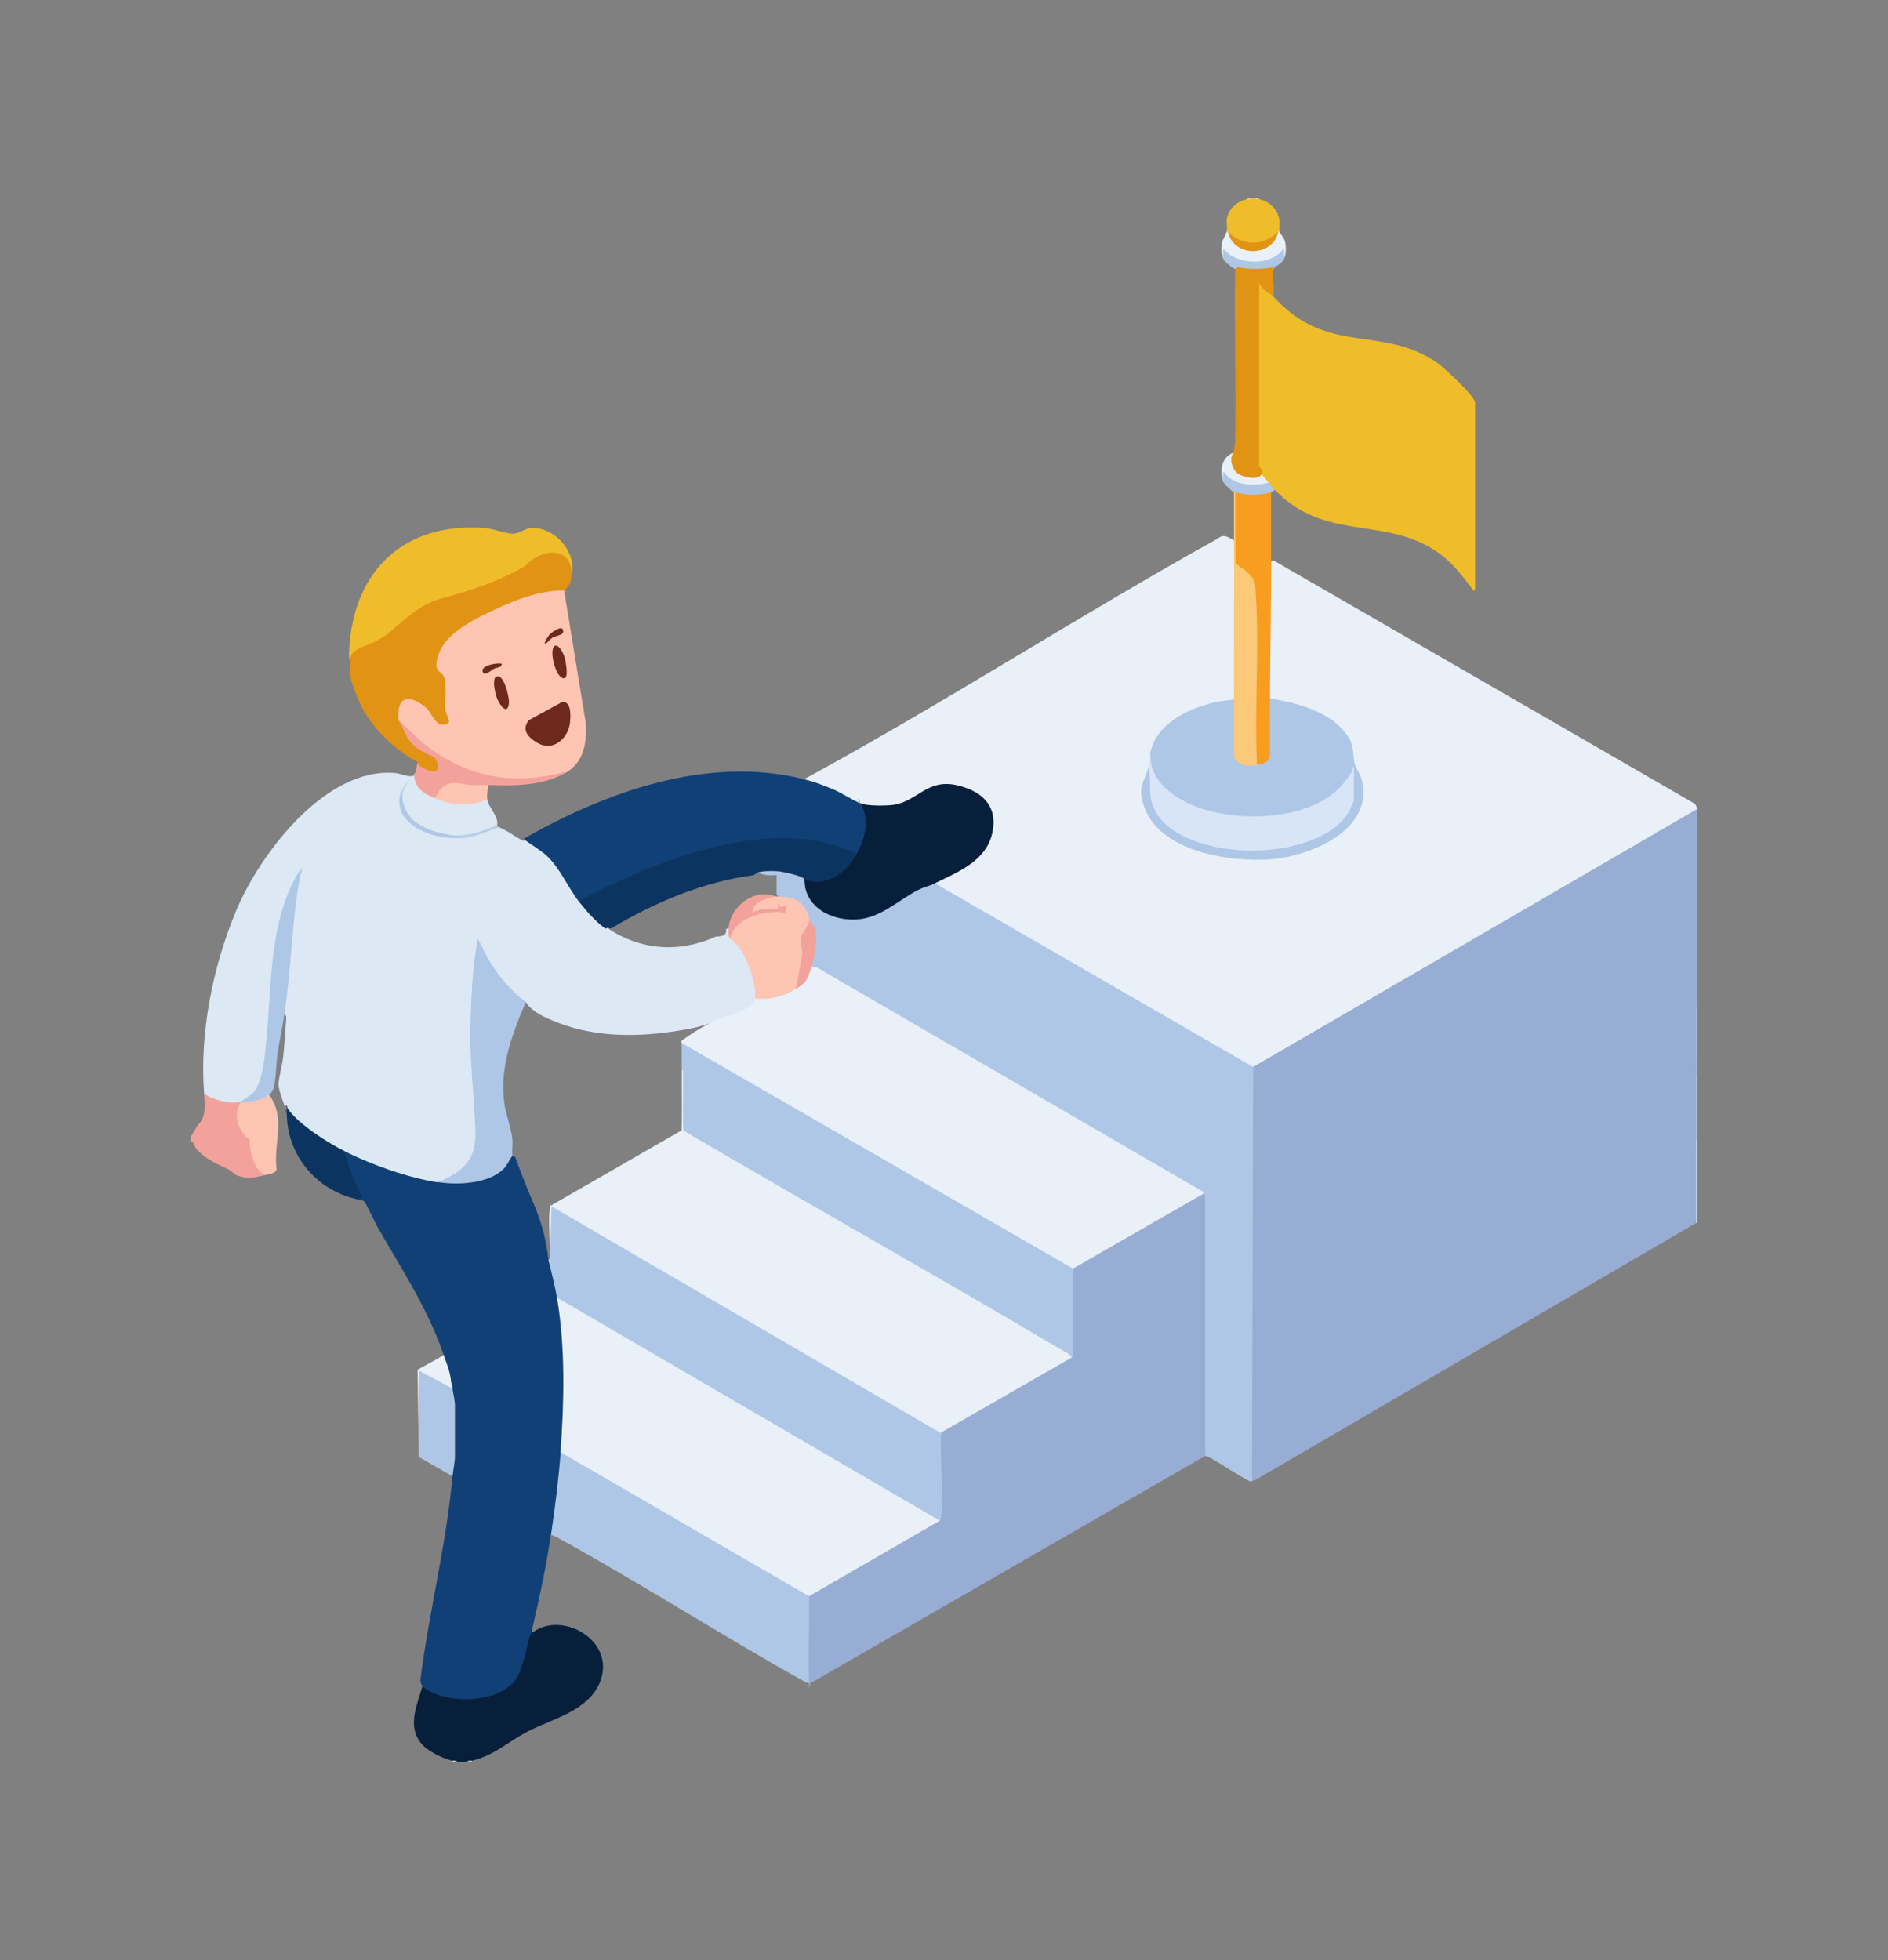 <?xml version="1.0" encoding="utf-8"?>
<svg xmlns="http://www.w3.org/2000/svg" id="Ebene_1" version="1.1" viewBox="0 0 2408.6 2500.1">
  
  <rect x="0" y="0" width="2408.6" height="2500.1" fill="#808080" stroke="none"/>
  
  <defs>
    <style>
      .st0 {
        fill: #afc7e6;
      }

      .st1 {
        fill: #e19314;
      }

      .st2 {
        fill: #a5b8da;
      }

      .st3 {
        fill: #f2a29b;
      }

      .st4 {
        fill: #fec9bb;
      }

      .st5 {
        fill: #ccd6ea;
      }

      .st6 {
        fill: #0c3461;
      }

      .st7 {
        fill: #114077;
      }

      .st8 {
        fill: #49597e;
      }

      .st9 {
        fill: #fff;
      }

      .st10 {
        fill: #aec7e6;
      }

      .st11 {
        fill: #b3c3df;
      }

      .st12 {
        fill: #b8cde8;
      }

      .st13 {
        fill: #d7e5f7;
      }

      .st14 {
        fill: #071f3b;
      }

      .st15 {
        fill: #ffc5b3;
      }

      .st16 {
        fill: #d1f1f3;
      }

      .st17 {
        fill: #dce9f5;
      }

      .st18 {
        fill: #e9f0f7;
      }

      .st19 {
        fill: #b0c8e6;
      }

      .st20 {
        fill: #feccbf;
      }

      .st21 {
        fill: #cff0f2;
      }

      .st22 {
        fill: #98add4;
      }

      .st23 {
        fill: #efbd2a;
      }

      .st24 {
        fill: #6d291b;
      }

      .st25 {
        fill: #8db2bc;
      }

      .st26 {
        fill: #c6d9ed;
      }

      .st27 {
        fill: #f89d1f;
      }

      .st28 {
        fill: #e9eff7;
      }

      .st29 {
        fill: #88acb6;
      }

      .st30 {
        fill: #fbc977;
      }
    </style>
  </defs>
  <path class="st18" d="M1574.1,689c.2,6.2.4,12.3.9,18.4,1.1,12.5,2,24.3,2.2,36.9.8,49.4,1,99.1-3.2,148.2l-3,3.2c-38,3.8-84.6,19.7-98.9,58.6l-3.8,2.5c-1,6.9-1.3,13.8-.8,20.7l-2.2.7c-1,9.8-3.1,19.4-6.3,28.8,2.8,71.3,95.4,88,152.9,86.5,55.8-1.5,148.2-38.5,117.8-108.6-2.7-5.4-3.5-10.7-2.6-15.8l-3.2-2.3c-.8-48.3-60.6-65.2-100.5-72.1l-3.5-3.7c-4.4-57.9-3.4-116.7,1.5-174.5l2.8-1.9c179.5,103.6,359,207.3,538.6,311l2.2,4.8v1.5l-1.6,4.4c-187.3,108.8-374.6,217.6-561.8,326.4l-3.2-1.7-2.8,1.9c-134.3-77.5-268.6-155-402.9-232.5v-3.6c-.1,0,1.6-4.2,1.6-4.2,20.5-8.1,38.6-19.4,54.4-33.9,44.4-49.4-17.9-105.7-68.1-77.7-23.8,17.9-49.5,23.4-78.7,18.2l-1.1-3.4c-1.7-.6-3.4,0-5.1,1.5-21.2-12.4-43.7-22.2-67.5-29.4l-4-4.2c2.7-.3,4.9-1.5,7.2-2.8,176.4-96.2,345.9-206,521.6-303.6,8.6-6.7,12.6-2.5,20.9,1.8Z"/>
  <path class="st22" d="M2165.2,1283c-.9,28.3-1.4,57.4-1.5,87.3,1.3,27,1.3,56.9,0,84.2,1.1,35.2,1.1,70.4,0,105.6l-562.5,327.9c-1.3.7-2.7.9-4.1,1.2l-3.1-1.5c.5-174.9,1-349.8,1.5-524.8l3.1-1.9,566.6-329.1v251.1Z"/>
  <path class="st14" d="M679.9,2082.1c37.1-27.8,105.5,10.2,86,62.3-14,37.5-60.4,47.7-92.2,64-25.2,12.9-42.7,30.7-71.9,37.6-.9,1.2-2,1.1-3.1,0-.3.6-1.3,1.2-3.1,1.5h-12.3l-3.1-1.5c-1.1,1.1-2.2,1.2-3.1,0-12.9-3.5-31.2-11.8-39.8-22.2-18.1-22-5.2-48.8,1.5-72.7l3-1.2c38.9,25.9,115.1,20.9,123.8-34.5l7.9-30.5c1.2-3.4,3.1-5.5,6.2-2.7Z"/>
  <path class="st3" d="M306.2,1405.4c1.3.4,1.3.9,0,1.5l1.6,3.9c-6.9,15.4.7,32,13.2,41.6,0,18.1,5.6,32.3,16.8,42.6l.5,3.8c-11.8,3.3-24.4,5.5-36.3.3-3.7-1.6-6.7-5.4-9.8-7-15.6-7.9-28.9-12.5-41.2-26.1-3.6-4-3.1-9.7-7.6-10v-6.1l9.5-15.8c10.4-7.8,8.3-26.9,7.4-39.3l3.6-1.3c11.8,7,25.9,10.9,39.7,9.4l2.7,2.6Z"/>
  <path class="st23" d="M1601.7,252.7c1.7.4,3.2.9,4.6,1.5,12.6,2.2,23.4,12.6,25.7,25.6.9,5.2-.6,11.5.4,15.7-.4,1.3-.9,1.3-1.5,0-11.7,22.8-52.8,23-64.3,0-.4,1.3-.9,1.3-1.5,0,.8-4.8-.7-10.9,0-16,1.9-12.8,13.4-23.1,25.9-25.4,1-.6,2.6-1.1,4.6-1.5h6.1Z"/>
  <path class="st5" d="M2165.2,1560h-1.5v-105.6c.4-1.3.9-1.3,1.5,0v105.6Z"/>
  <path class="st2" d="M2165.2,1370.2c-.4,1.3-.9,1.3-1.5,0,0-26.3-.3-52.6,0-78.9,0-2.6-1-6.8,1.6-8.4v87.3Z"/>
  <rect class="st11" height="84.2" width="1.5" x="2163.7" y="1370.2"/>
  <path class="st4" d="M1595.6,252.7c-.7,2.2-3,1.3-4.6,1.5v-1.5h4.6Z"/>
  <path class="st20" d="M1606.3,252.7v1.5c-1.6-.3-3.9.6-4.6-1.5h4.6Z"/>
  <path class="st21" d="M580.3,2245.9c1.3.4,1.3.9,0,1.5h-3.1v-1.5c.8.2,2.1-.2,3.1,0Z"/>
  <path class="st29" d="M583.4,2247.4h-3.1v-1.5c1.3.2,2.6,0,3.1,1.5Z"/>
  <path class="st25" d="M598.7,2245.9c1.3.4,1.3.9,0,1.5h-3.1c.4-1.6,1.8-1.3,3.1-1.5Z"/>
  <path class="st16" d="M601.8,2245.9v1.5h-3.1v-1.5c1-.2,2.2.2,3.1,0Z"/>
  <path class="st17" d="M528.3,989l3.2,2.2c1.1,12.3,11.5,18.8,22,23.2l.8,3.7,5-1.3c18.4,7.3,38.6,8.6,57.3,1.5l5.1,1.3c1.5,10.8,15.5,22.6,12.3,33.7-16.1,8.4-37.2,16.6-56.7,12.2-6.9,2.6-18.5-1-26.1-3.5-21.7-7.1-43.8-23.4-38.2-48.5.5-3,0-4-1.5-3.1-3.8,43.7,41.6,55.8,76.6,58.2l1.2-1.6c15.9-2.4,31.4-6.5,46.2-12.2,9.3,3.3,19.3,10.7,28.1,15.7s3.9-.5,4.1-.4l4.6-.6c31,17,50.4,46.5,67.5,76.9v4.9c-.1,0,5.4,2.1,5.4,2.1,8.7,11.2,19.2,20.9,29.7,30.1,2.2,2,11,7.3,18.3,10.9,39.6,19.1,81.3,17.8,120.4.1,9.6.3,13.8-2.8,12.7-9.3l3.3-1.7,2.9,1.8-1.4,12c4.2-1.1,10.2,4.7,13,8,10.5,12.4,25.4,51,22.5,66.9l-3.3,1.7c4.9,2.5.4,7.4-2.5,10.2-6,6-24.8,13.8-33.3,15.1l-2.4-2.4c-.4.9-1,.8-1.5,0,1.2,3.9,0,4.1-3.1,1.5-18.6,10.8-42.2,14.6-63.6,17.7-47.3,6.9-98,6.4-143.2-10.8-14.8-5.6-34.7-13.6-42.8-26.8-1.2,0-2.4,0-3.6-.2-15.2-2.8-49.1-53.6-56.1-71-2.8,13.5-4,27.3-5.1,41-5.2,65.2-1.4,128.2,3.5,193.2,3.4,32.6-17.7,62.4-50.5,66.7-1,.6-2,1.2-3.1,1.6-15.2,5.4-94.2-27.6-112.8-36.2l-3.6-5.2-4.2,1.3c-14-7.1-66.4-39-68.1-52.7s0-1.5.4-2.2c-1.2-.2-2.2.3-3.1,1.5-2.3-9.5-9.2-24.4-9.2-32.9s5-25.9,6.1-36.7,2.2-26.6,3.1-39.7,1-10.1-1.6-13.1c-.9-4-1.7-8.1-1.4-12.1,3.6-39.3,7.4-78.8,11.7-118.1s3.4-28.2,6.2-42c-19.2,36.3-26.4,77.2-29.9,117.7-2.2,40-5.6,79.6-10.1,118.5-3.1,20.3-9.7,45.5-33.2,47.7-13.4,3.1-34.8-2.5-45.9-10.7-5.9-77.1,11-161.9,41.1-233.7,30.4-72.5,114.3-183.2,203.1-175,8.1.7,16.5,6.1,23.8,3Z"/>
  <path class="st7" d="M1024.4,993.6c12.7,3.1,26.1,8.1,38.2,13.1,11,4.5,29.6,16.9,38.3,19.1,0,3.5-1.5.7-1.4.5s2.7,1.3,2.7,1.4c5.3,7.7,5.7,20.5,4.8,29.6s-5,27.8-13.8,31.2l-6.6.8c-116.3-46.2-242.5,11.5-347.1,62-17-21.6-27.5-50.8-49.7-65.9-7.1-4.8-16.1-11.3-22.2-15.3,105.6-60,234.1-106.6,356.8-76.5Z"/>
  <path class="st15" d="M719.7,753.3l27.6,169.1c1.4,25.4-2.2,50-26.1,63.6-58.7,20.4-119.6,9.1-170.8-25.9s-33-25.8-42.1-41.4c-5.6-2.8-3.2-16.7-.4-21.4,10.2-17.5,29.1-4.3,39.9,5.3,9.7,12.5,30.2,36,17,.5,1.4-14.3.6-27.9-2.3-40.8-22.6-26.3,9.1-54.2,31.2-68.6,20.1-13,105.6-52.3,123.2-42.4s1.8,1.3,2.7,2Z"/>
  <path class="st23" d="M728.9,736.4c.9-9.9-2.6-17.9-10.8-23.6-20.9-14.5-32.8,3.2-49,13.5-36.2,23-68.8,28-107.9,40.6-37.3,12.1-49,36.3-78.8,52.9-12.4,6.9-33,9.2-35.2,25.2-2.5-4.5-1.9-12.5-1.6-17.7,5.6-100.4,71-161.3,172.3-153.8,11,.8,26.8,6.9,35.5,7.3s15.6-6.4,22.9-7.1c31.1-2.9,61.5,31.9,52.6,62.6Z"/>
  <path class="st3" d="M721.2,986c-29.3,16.6-65.8,16.5-98,15.3l-3.8,3c-12.7,1-25.1-.2-37.3-2.6-11.3-1.1-19.1,6.1-23.4,16.1l-4.3.3c-13.6-5.9-25.3-12.3-26-29.1s0-1.1,0-1.5l1.5-1.5c1.2-4.3,1.5-9.4,3.1-13.8,6.5,3.5,15.4,6,22.2,9.2,4.7-15.5-15.7-17.4-25.7-24.8-12.6-9.3-19.7-22.4-20.9-38,16.6,15.6,31.2,31.2,50.7,43.5,49,31,99.3,37.9,155.5,24,1.8-.5,5.7-2.7,6.7-.2Z"/>
  <path class="st15" d="M623.2,1001.3c-1,5.9-2.4,12.4-1.5,18.4-22.7,9.7-45.2,8-67.4-1.5,4.6-4.4,4.2-9.2,10-13.8,13.2-10.4,22.7-3.8,36.7-3,6.9.4,14.7-.4,22.3,0Z"/>
  <path class="st18" d="M1630.8,295.5h1.5c.7,3.1,6.2,7.5,7.3,13.4,1,5.4,1.3,15.4-1.2,20.3-2.6-.2-3.5-1.8-2.9-4.9-19.8,16.9-50.7,16.3-71.2.9-1,.8-2.4,2.1-4.1,4-2.5-4.7-2.1-13.9-1.4-19s5.3-10.1,6-14.7h1.5c15.2,29,49,28.9,64.3,0Z"/>
  <path class="st10" d="M1560.3,329.2c-.7-3.4.5-8.5,0-12.2,17.5,21.6,60.9,23.1,77.3,0,1.1,0,1.1,10.5.8,12.3-1.4,6.8-12.4,10-13.5,13.3-1.6,4.8,0,20.7-.3,27.3s1.1,6.3-1.5,6.9v-33.7c-14,3.4-33.8,5.4-47.5,0-3.9-1.5-14.4-9.6-15.3-13.8Z"/>
  <path class="st28" d="M1609.3,604.8c4.4-1.7,11.9,6.7,9.2,10.7-1.9,6.2-15,6-21.2,5.8-13-.3-23.8-3.8-34.1-11.3.4,2.1-.8,3.1-2.9,3.9-4.5-14.5-1.8-31.1,13.8-36.7-.3,12.4-2,20.8,11.2,26.3s15.6,3.4,24,1.2Z"/>
  <path class="st0" d="M1618.5,615.5c4.2-2.2,9.6,5.1,7.7,9.2-1.1,1.6-2.8,2.4-4.6,3.1-.1,2.5-1,3.1-2.8,4-6.6,3.3-35.1,3-41.8-.3l-1.4-3.7c-.3,1.3-.9,1.3-1.5,0-2.5-1.1-13.2-10.8-13.8-13.8s-.3-12.2.8-12.3c11.5,17.7,38.6,19.2,57.4,13.8Z"/>
  <path class="st12" d="M633.9,1053.3c1.1,0,1.4,1.5,1.5,1.5-12.8,6-33.3,14.5-47.5,13.8-5.3.4-8.8-.6-10.7-3.1,8.8.6,17.4-.6,26.1-2.2s28.4-10.2,30.6-10Z"/>
  <path class="st30" d="M1575.7,627.7l3.1,2.3.3,86.7c14.3,7.5,22.8,18.5,25.4,33.2,2,76.8,2.6,151.9,1.9,225.3-2.1,7.2-18.6,5-24.3,2.1s-10.3-6.8-10.5-10.1c-1.3-24.5-2.3-50.9,2.6-74.6-.2-67.9.3-136.1,0-203.6,0-20.4,0-40.8,0-61.2.4.2,1.1-.2,1.5,0Z"/>
  <path class="st17" d="M528.3,987.5c.2-.7.8-1.3,1.5-1.5-.2.7-.9,1.2-1.5,1.5Z"/>
  <path class="st10" d="M966.2,1113l1.4-3.6c8.7-4.5,54.9,1.1,60.5,9.9s1.1,3.1-1.4,3.5l.7,10.1,3.8,2.3c14.8,39.9,68.3,43,100.1,21.1,18.3-13.5,37.7-24,58.4-31.4l3.2,1.9,405.8,234.2-1.5,528.1c-1.4.3-.3,1.3-3.5,0-9.9-4.1-50.9-32.1-56.2-32.1l-3.1-1.1c.1-111.2.1-222.1,0-332.7-161.8-94-326-189.4-492.8-286.2-3.7.6-5.8-.5-6.4-3.1l-1.9-4.1c7.4-19.4,7.1-36.6-.8-51.5l-.4-4.1-3-1.5c-2.4-17.6-16.5-26.4-33.7-25.9l-1.5-3.2-3.1-1.8v-25.7c-9.3,1.1-17.5,0-24.5-3.2Z"/>
  <path class="st22" d="M1534.3,1523.3c.1.2,3.7-.7,3.2,2.2v331.6c-.1,0-502.4,289.3-502.4,289.3-2.5,1.4-5.2-.1-6.3-2.6-.3-32.1,0-64.8.4-97.1s.5-3.5.9-5.2,1.2-3.5,1.9-5.3c-.6-1-1.3-2.8-.6-3.2,47.9-28.8,97.9-57.4,147-84.9,6.8-5.5,13.7-8.2,20.5-8.3l-1.5-2.7c.8-36.5,1-73,.6-109.4l3.9-1.2-.6-3.2c54.3-31.1,108.5-62.3,162.8-93.5l3.2,1.7-1.7-3.3.2-108.2,3.1-1.8-.6-3.2c54.3-31.1,108.5-62.3,162.8-93.5l3.2,1.7Z"/>
  <path class="st7" d="M558.9,1508l9.7-1.8c30.4,1.6,67.5-1.1,81.5-32.2l3.7.3,3.5,1.7c7.8,21.5,16.3,42.8,25.4,63.9,9,22.2,14.7,44.7,17,67.6,1.1,1.6,1.7,3.7,1.5,6.1,7.6,10.6,11.9,28.5,9.2,41.3,4.4,5.7,5.5,12.7,6.1,19.8,4.5,53.8,9.3,114.1,2.3,167.8-.5,3.6-2,6.8-3.8,9.9.6,2.2,1.2,4.4,1.5,6.7s.6,4.5.5,6.7c-1.9,26.5-5.4,53.4-9.3,79.6-.3,2.2-1.1,4.3-2,6.4s-1.9,4.2-3,6.2c-5.9,39.9-13.9,77.8-23.1,117-.5,2.1-2.7,5.7.2,7-1.2.9-2.3,1.3-3,2.8-3.4,8.3-5.4,22.9-8.5,32.4-4.4,13.6-6.6,24.1-18.4,33.6-23.3,18.9-64.4,20.6-91.9,10.8-4.5-1.6-16.6-7.2-19.1-10.7s-1.9-5-2.7-7.2c10.9-87.3,33.2-172.5,41-260.7l-2.7-3.4c-.5-2.4,2-21.6,5.8-21.8l-3.1-1v-63l3.1-1.8c-4.5-2.9-7.4-17.3-3.1-20.7-.8-.4-.7-.9,0-1.5l-1.5-6.1c-3.5-3.8-5.6-9.2-6.2-16-3.6-7.9-5.1-15.3-4.5-22.2-19.8-57.1-53.2-107.6-83-159.7-3.3-5.7-14.9-30.9-17.3-33.2s-7.8-2.5-10-3c-1.2-2.8,0-3.5,2.5-3.9-8.8-17.3-15.2-35.2-19.1-53.7l1.3-3.6c34.2,17.2,81.7,34.2,119.4,39.8Z"/>
  <path class="st10" d="M1032.1,2036.1c1,34.9-1.4,70.1,0,104.9s-1.6,6.1,3.1,5.3l-2.2,1.5-5.5-2.2c-107-59.3-210.1-126.2-317.4-184.8-2.3-1.2-4.5-2.5-7.2-2.8,5.1-34.7,9.8-70.8,12.3-105.6l2.5-2.1c104.8,60.7,209.6,121.5,314.4,182.2v3.6Z"/>
  <path class="st10" d="M1727.3,969.1c-1.2,2.5-1.2,5.3,0,8.3-4,4.2-7,9.6-9.2,16.2.3,9.5-12.1,18.6-19.9,24.1-52.9,37.9-163,35.9-211.8-8.5-16.8-15.3-22.1-29.8-17.9-52.3,9.4-41.1,67.8-62.8,105.7-64.3,0,24.6-.3,49.3.3,73.9,7.5,11.6,19.8,11.6,31.8,8.7l.2-2.2c4.9-1.8,8.4-4.6,10.5-8.3-1.4-25-.4-49.6,3-73.8,32.3,5.3,72.2,15.2,94.2,41.3,11.3,13.5,11.7,20,13,36.8Z"/>
  <path class="st14" d="M1192.8,1126.8c-5.9,2.9-15,5-21.5,8.4-25.2,13-47.3,35.3-77.2,37.6-28.1,2.1-59.8-10.7-66.7-39.9l-1-12.7c27.2,6.2,49.2-7.1,62.7-30.7l4.1-1c10-18,15.6-40.1,6.8-59.6s-4.8-3.4.9-3.2c9.2,2.3,30.4,2.3,39.9.8,29.4-4.6,42.4-33.5,79.9-24.9s53,31.4,44.6,63.5c-8.9,33.9-44,47.6-72.4,61.5Z"/>
  <path class="st13" d="M1718.1,993.6c2.5-5.6,5-11.2,7.7-16.7l1.5,1.4c3.6,3.5,4.5,36.6,3.1,39.9s-1.8,1.7-3.1,2.2c5,3.5-4.4,18.1-7.8,22.4-44.6,56.1-169,57.4-224.9,18.4-30.4-21.2-33.7-48.6-29.1-82.9,2.3-7.4,1.3-13.7,3.1-21.4-5.7,35.9,25.7,59.2,55.2,71.2,55.9,22.6,157.2,19.7,194.4-34.4Z"/>
  <path class="st27" d="M1621.6,627.7v88.8c0,58.2-1.1,116.3-1.5,174.5-.2,24.7.2,49.5,0,74.2-2.5,7-7.4,8.5-13.7,10-4.6.9-2.9-2.3-3.1-5.3-3-75,4.2-151.3-2.3-225.8-4.8-14.1-14.8-17.1-24.9-25.6l-.3-90.8c12,4.5,33.8,4.3,45.9,0Z"/>
  <path class="st10" d="M1727.3,969.1c.8,10.1,7.3,15.4,10,26,16.1,64.2-67.2,97.8-117.9,101.1-51.7,3.4-138.6-9.9-159.3-65.9-9.3-25.2-1.3-30.8,5.3-52,3.5,14.6-.3,29.5,3.8,44.5,21.2,78.8,214.4,82.9,252.6,10.6,1-1.9,5.5-12,5.5-12.9v-42.1h-1.5c.2,6.8-4.6,10.8-7.7,15.3-1.3-6.8,4.8-11.9,6.9-16.9s-2.3-6.2,2.3-7.6Z"/>
  <path class="st23" d="M1609.3,604.8c-.9-1.4-6.1-9.4-6.1-10v-239.6c3.6-.9,2.6.8,3.5,1.9,5.6,6.5,10.8,13.1,16.4,19.5,69.2,78.5,138.6,37.1,210.3,86,8.6,5.9,48.5,43,48.5,51v239.6c-3.6.8-2.5-.7-3.5-1.9-15.1-19.4-26.3-35-47.4-48.9-66.1-43.6-141.6-11.7-204.8-77.7-2.1-2.1-5.4-6.5-7.7-9.2s-7.9-8.9-9.2-10.7Z"/>
  <path class="st10" d="M362.9,1293.7c-2.6,17.2-6.5,34.2-9,51.5-1.5,10.4-1.9,37.7-5.7,44.8s-4.4,5.5-5.2,6.2c-.1,4.9-4.1,8.1-12,9.6-6,2.1-20.5,5.2-24.8,1.1v-1.5c2.2-.5,14.8-9.2,16.8-11.5,12.7-14,15-48.7,16.8-67.4,7-70.9,3.1-146.6,39-210.5l7-9.9c-3.1,13.2-5.7,26.5-7.5,40-6.5,49-8,98.7-15.5,147.5Z"/>
  <path class="st10" d="M577.3,1771.3c.7,5.6,3.1,15.8,3.1,20.7v65.8c0,6.6-2.4,17.9-3.1,25.3l-42.9-24.5-.5-110.7c.7-.7,2.7-1.2,3.9-1.2,2,.1,34.4,17.8,35.9,19.2l3.6,5.4Z"/>
  <path class="st6" d="M439.4,1468.2c4.6,20.6,13.1,40.4,22.9,59l-7.6,2.3c-50.6-11.3-88.4-55.5-88.8-108.7-1.2-2.5-1.7-7,1.5-6.1,14.4,20,49.8,42.4,72,53.6Z"/>
  <path class="st15" d="M338.4,1498.8c-11.4-5.6-14.7-15.8-17.7-27.5s-1.6-16.4-2.6-18.1-3.4-1.5-4.9-3.4c-10.7-13.6-14.9-26.3-7-42.8,12.3-2.4,26.7-1.8,36.8-10.7,22.6,29.5,5.3,62.1,9.9,95.1-1.2,5.6-9.7,6.1-14.5,7.5Z"/>
  <path class="st18" d="M575.7,1763.6l1.5,6.1c0,.5,0,1,0,1.5l-42.9-23v110.2s-1.6-110.7-1.6-110.7c.4-1.6,25.4-13.9,29.4-16.9s3.7-1.4,2.8-5.6c4.7,13.7,9.3,23.2,10.7,38.3Z"/>
  <path class="st8" d="M367.5,1414.6c-2.3,1-1.5,4.1-1.5,6.1-2-1.1-1.2-3.1-1.5-4.6v-6.1c2.3-.6,1.7,2.8,3.1,4.6Z"/>
  <g>
    <path class="st1" d="M728.9,736.4c-.6,6.6-4,12.9-9.2,16.8-32.2-.2-63.8,12.7-92.4,26.2-24.1,11.4-58.3,28.2-67.6,54.9s5.6,18.9,8,33.3-1.1,25.1.3,36.4,10.8,18.6-1.1,20.4-16.6-15.9-22.7-21.1c-21.1-18.1-38.4-16.8-35.9,15.3l4.3,7.7c10.1,23.8,17.1,28.6,39.7,39,5.6,2.4,9.5,16.2,3.5,18.3s-24-6-22.9-11.4c-30.3-16.2-61.9-46.5-75.3-78.6s-12.2-36-10.4-48.5c-2.3-10.3,5-15.3,13.4-19.2,14-5.3,27.7-11.4,39.2-21.7,18.3-16.2,34.8-30.9,58.3-39.4,40.9-11.1,75.8-21.8,112.5-43.2,20.6-23.4,61.8-25.4,58.3,14.8Z"/>
    <path class="st1" d="M1575.7,343l3.6-2c14.8,2.6,29.7,2.6,44.7,0,0,12-.2,23.9-.9,35.7-9.7-5.4-16.3-12.5-19.9-21.4,1.8.1,2.7,3.6,3.1,5.6v232.1l-3.1,1.9c4.3-1.5,9.1,6.6,6.1,10-3.8,8.8-26.2,3.5-31.7-2.1s-10.4-18.5-3.5-25.5c.1-5.8,1.5-11,1.6-16,1.3-72.7-1.1-145.5,0-218.2Z"/>
    <path class="st1" d="M1630.8,295.5c-7,33.1-57.6,33-64.3,0,18.3,18.8,45.9,18.4,64.3,0Z"/>
  </g>
  <path class="st18" d="M1035.1,1234h6.9c0-.1,492.9,286.2,492.9,286.2,1.5.8-.9,2.9-.7,3.1l-165.4,94.9-2.8,1.9c-164.7-94.9-329.4-189.9-494.2-284.9l-2.1-4.8-1-2c15.7-12.1,32.9-22.2,51.6-30.2.6-.2,1.7-1.1,3.1-1.5.6.7,1.1.7,1.5,0,11.5-3.8,36-9.6,38.3-23l4.4-2.8c14.9.9,29.7-2.6,42.6-10.1l5.1.6,3.4-5.8c7.8-4.5,10.5-12.5,12.9-20.6l3.6-1.1Z"/>
  <path class="st6" d="M1093.3,1088.5c-13.3,24.1-37.1,43.2-65.8,33.7v10.7c-.8-3.2-1.5-11.5-1.8-12-2.2-3.6-27.3-9.1-32.6-9.5-7.9-.6-19.4-.7-26.9,1.6l-4.8,3.4c-64,8.3-126.9,34.9-181.7,67.9l-4.9-.9c-1,.5-1.8,1.6-3,.8-12.4-9.2-22.7-20.9-32.2-32.9-.3-4.2,2.5-3.8,4.9-5.1,83.2-43.4,197.8-89.1,292.7-74.3,19.9,3.1,37.5,9.5,56.1,16.6Z"/>
  <path class="st10" d="M670.7,1278.4c-17.5,40.9-34.1,85.2-27.1,130.4,2.3,14.7,8.7,30.4,10.1,45,.7,6.8-1.1,14.4.2,20.5-4.5,5-6.4,11.8-11.5,16.8-19.7,19.2-58.1,20.6-83.4,16.9,32.7-14.3,48.9-28.7,47.5-66.6-1.9-49.7-8.1-91.1-6.1-142.4,1.3-34.1,2.5-68.2,9.2-101.8l12,24c12.8,21.8,28.9,41.9,49.3,57.1Z"/>
  <path class="st15" d="M993.8,1143.6c2.3,0,14,1.5,16.9,2.2,11,2.5,22,17.2,21.3,28.4,2.7,3.3,2.5,6.9-.6,11l-7.1,11.9c2.6,19.6.9,39.3-5.1,59.3l-4,5.1c-16.9,10.2-32.1,14-52.1,12.2,2.8-16.9-10.5-53.4-21.5-66.6s-8.8-6.8-10.7-10c-1.9-15.7,14.4-25.5,27.1-30.8-4.4-16.3,17.5-25.7,31.1-22.8,1.5-.1,3.1,0,4.6,0Z"/>
  <path class="st3" d="M989.2,1143.6c-3,.2-12.9,3.2-16.1,4.6-7,2.9-14,8.5-13,16.9,4.8-7.5,31-4.9,32.2-6.1s-1.1-6.1.8-6.2c2.9,6.7,4.5,4.5,9.9,1.5.4.5-1.2,10.3-1.5,10.7s-3.4-1.5-5.3-1.6c-24.2-1-57.9,7.3-65.1,33.7-2.3-4-1.9-9.1-1.5-13.8,2.1-27.1,33.3-51.1,59.7-39.8Z"/>
  <path class="st19" d="M512.9,1013.5c2.5,36.8,32.2,46.6,64.3,52s8.9,3,10.7,3.1c-32.6,3.9-89.6-16.3-76.6-58.2,2.8-2.9,2.5-.2,1.5,3.1Z"/>
  <path class="st26" d="M512.9,1013.5c0-1.3,0-2.7-1.5-3.1,1.1-3.6,5.4-11.6,9.2-13l-7.6,16.1Z"/>
  <path class="st9" d="M923.3,1296.7c.5-.1,1.1.2,1.5,0l-.8,1.5-.8-1.5Z"/>
  <g>
    <path class="st24" d="M716.2,896c13.2-3.4,11.9,18.3,10.9,26.3-2.4,19.7-21.2,36.5-40.7,25.7s-17.9-21.5-11.8-29.3l41.6-22.7Z"/>
    <path class="st24" d="M708.3,823.7c5.1-1.6,10.5,10.1,11.8,14.1s5.6,25.6.3,27.2c-11.1,3.3-21.3-38.4-12.1-41.3Z"/>
    <path class="st24" d="M632.5,863.6c9.9-6.6,17.4,25.7,16.8,32.8-1.5,18-12.9,1.7-15.8-7.2s-5-22.9-1-25.5Z"/>
    <path class="st24" d="M695.2,820.6c-1.3-1.4,5.3-10.7,6.9-12.2s13.1-9.8,15.3-6.2c5,8-7.6,8.4-12.1,11s-8.5,9.2-10.2,7.4Z"/>
    <path class="st24" d="M640,846.7c.4,5.4-6.2,4.4-9.8,6.3s-12.4,11-14.5,3.4,18.9-11.4,24.3-9.7Z"/>
  </g>
  <path class="st3" d="M1035.1,1234c-5.2,15.7-5.5,18.8-19.9,27.6l7.6-40.6c2.1-6.9-2.3-18.9-1.6-24.4s10.3-13.7,10.8-22.3c8.8,6.3,9.9,16.6,9.1,26.7-1,12.2-2,20.9-6,33Z"/>
  <path class="st18" d="M869.7,1364.1c3.5-2.7,4.6.3,4.8,3.9,0,23.6-.2,47.6-.7,72.1,163.6,94,326.1,188,487.6,282.2,3.9,2.1,7.3,4.1,6.1,9.2l-165.4,94.9c-1.6,3.6-3.5,4.4-5.8,2.6l-489.2-284.9c-1.3,22.4-2.2,44.9-2.6,67.7l-3.1,1.7c-.5-2-1-4.1-1.5-6.1,2.5-1.6,1.5-5.8,1.6-8.4.2-17.2-2.1-40.6-.1-56.8s0-3.3,1.6-4.5l166.6-95.9c.6-25.9,0-51.9.2-77.8Z"/>
  <path class="st18" d="M1199,1939.7l-166.9,96.4-317-183.7c4.6-63.9,6.3-134.3-4.6-197.5l2.8-1.9c161.8,94.3,323.7,188.7,485.6,283v3.6Z"/>
  <path class="st10" d="M1368.9,1618.2v109.6c0,0-1.5,3.7-1.5,3.7-2.7-4.4-8.4-6.9-12.8-9.4-160.1-94.9-322.7-185.8-483.1-280.2-.8-23.1,0-46.3-.3-69.4,0-2.6,1-6.8-1.6-8.4.1-11.2,0-22.5,0-33.7l499.2,287.8Z"/>
  <path class="st10" d="M1202,1826.4c-1.8,2.5-1.5,5.4-1.6,8.4-.9,31.5,3.6,71.3.2,101.3-.2,1.5,0,2.9-1.6,3.7l-488.5-284.7c-2.3-13.6-5.9-27.9-9.2-41.3l2.3-75,495.4,288.5,3-.7Z"/>
  <path class="st10" d="M577.3,1769.8c-2.4-1.1-1.3-4.1-1.5-6.1,2.1,1.8,1.3,4,1.5,6.1Z"/>
</svg>